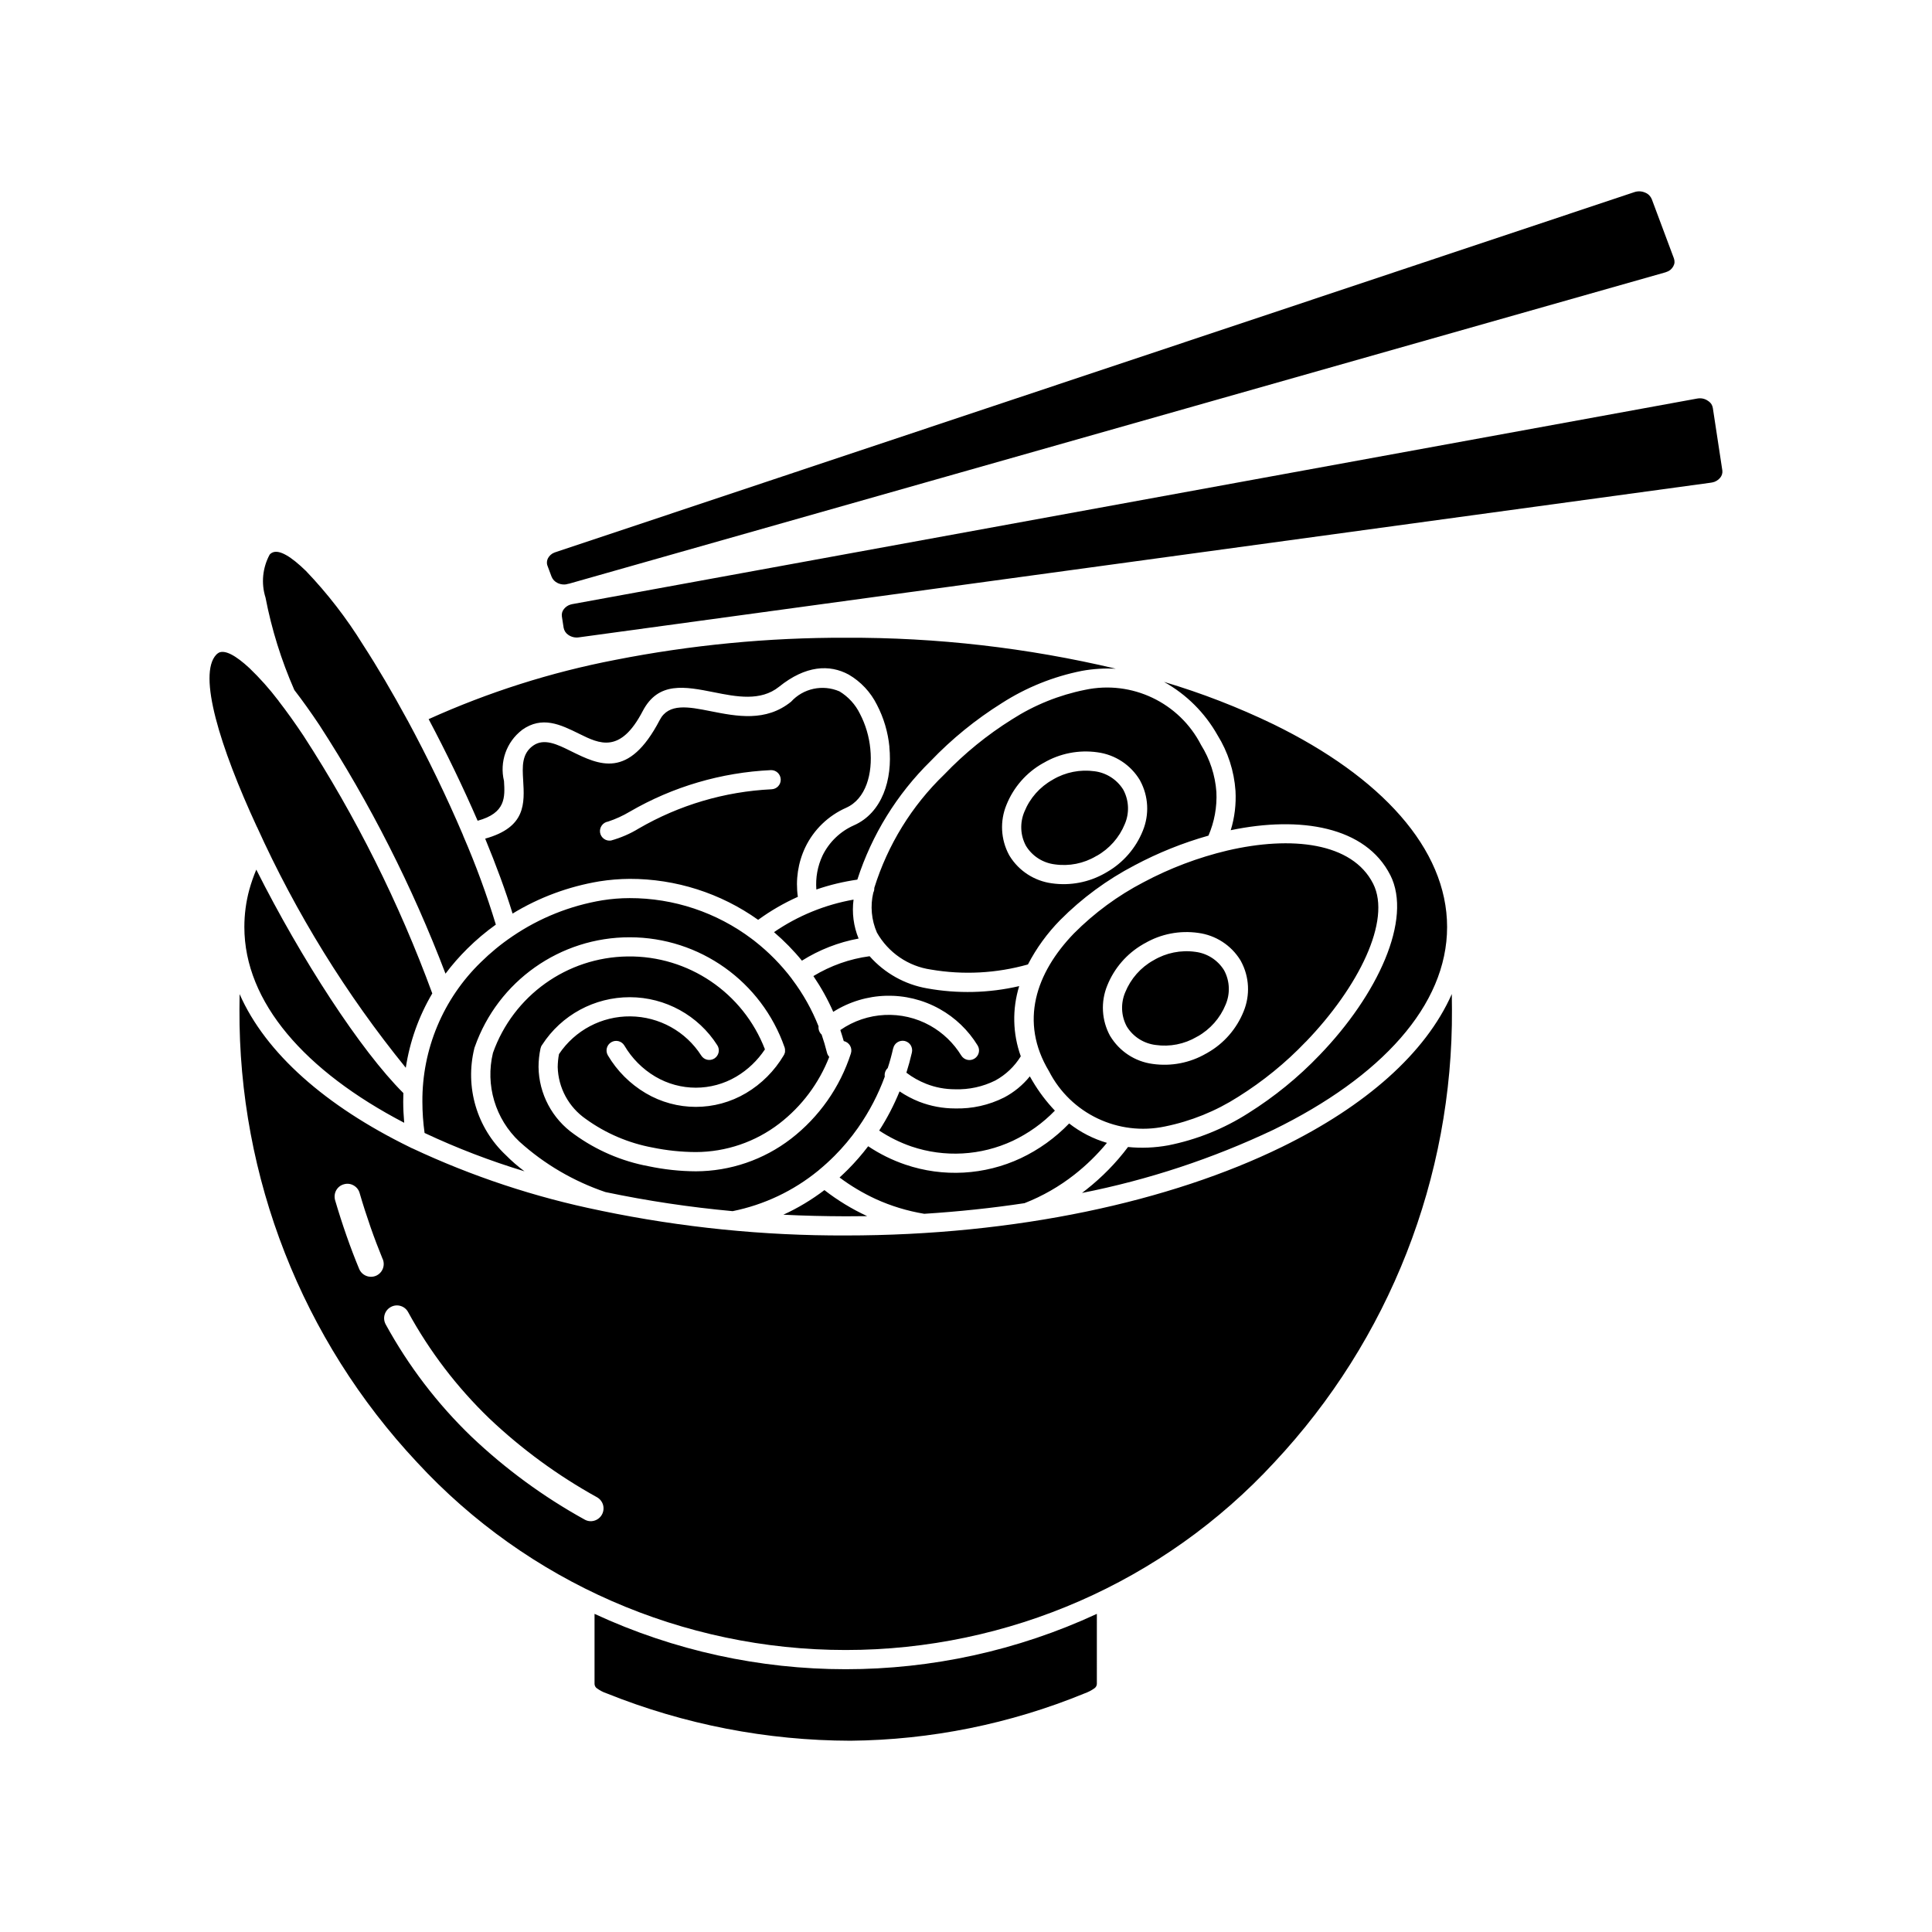 <?xml version="1.0" encoding="UTF-8"?>
<svg width="1200pt" height="1200pt" version="1.1" viewBox="0 0 1200 1200" xmlns="http://www.w3.org/2000/svg">
 <path d="m681.28 1002.4c-98.953 45.844-213.05 45.844-312 0v43.594-0.047c0.047 1.031 0.516 2.016 1.359 2.625 1.922 1.406 3.984 2.484 6.234 3.234 48.094 19.312 99.469 29.297 151.36 29.391 49.875-0.469 99.234-10.453 145.4-29.391 2.25-0.797 4.359-1.875 6.281-3.281 0.797-0.609 1.312-1.547 1.359-2.578zm-443.53-220.31c1.641 4.078-0.281 8.672-4.312 10.359-4.078 1.641-8.672-0.281-10.359-4.312-2.766-6.656-5.391-13.547-7.875-20.672-2.484-7.078-4.828-14.391-7.078-22.031-0.562-2.062-0.328-4.219 0.656-6.047 1.031-1.875 2.719-3.234 4.781-3.797 2.016-0.609 4.172-0.375 6 0.656 1.875 1.031 3.234 2.719 3.797 4.734 2.109 7.266 4.406 14.344 6.797 21.234 2.391 6.844 4.922 13.453 7.547 19.875zm133.08 147.89c1.828 1.031 3.188 2.766 3.75 4.781 0.562 2.062 0.281 4.219-0.75 6.047s-2.766 3.188-4.828 3.75c-2.016 0.562-4.172 0.281-6-0.797-25.453-14.062-49.031-31.359-70.125-51.375-21.234-20.438-39.188-43.969-53.344-69.844-2.062-3.844-0.656-8.625 3.188-10.734 3.797-2.109 8.625-0.75 10.734 3.094 13.359 24.469 30.375 46.734 50.391 66.047 20.156 19.125 42.656 35.578 66.984 49.031zm2.672-177.94c49.922 10.359 100.78 15.516 151.78 15.328 105.66 0 201.47-21 270.94-54.984 51.891-25.406 89.25-58.125 105.52-94.969 0.047 3.094 0.094 6.234 0.094 9.375v0.047c0.609 104.48-38.906 205.26-110.39 281.53-68.578 74.25-165.1 116.48-266.16 116.48s-197.58-42.234-266.16-116.48c-71.484-76.266-110.95-177.05-110.39-281.53 0-3.141 0.047-6.281 0.094-9.375 16.219 36.844 53.625 69.562 105.52 94.969l1.125 0.562c0.141 0.094 0.281 0.141 0.469 0.234v-0.047c37.219 17.484 76.406 30.469 116.72 38.672 0.281 0.094 0.562 0.141 0.844 0.188zm113.06 2.438c12.703 0.656 25.641 0.938 38.719 0.984 4.453 0 8.859-0.047 13.266-0.094v-0.047c-9.422-4.359-18.281-9.75-26.484-16.125-7.922 6-16.453 11.156-25.5 15.281zm43.594-195.71c-17.719 3.141-34.594 10.031-49.406 20.203 6.281 5.391 12.094 11.297 17.344 17.719 10.734-6.75 22.688-11.438 35.203-13.734-3.141-7.641-4.219-15.984-3.141-24.188zm106.12-54.609c-2.906 6.844-2.578 14.672 0.984 21.234 3.891 6.375 10.5 10.594 17.906 11.484 8.859 1.266 17.906-0.516 25.641-5.109l0.281-0.188 0.047 0.047c7.922-4.453 14.109-11.438 17.531-19.875 2.859-6.703 2.578-14.344-0.75-20.812-0.141-0.234-0.281-0.469-0.422-0.75-3.938-6.141-10.453-10.266-17.719-11.156-8.859-1.219-17.906 0.562-25.688 5.109l-0.281 0.188c-7.922 4.406-14.109 11.391-17.531 19.828zm-9.562 26.812c-5.156-9.609-5.719-21-1.594-31.031 4.406-10.969 12.422-20.156 22.734-25.922l0.375-0.188c10.078-5.906 21.891-8.203 33.422-6.562 10.969 1.453 20.672 7.828 26.344 17.297l0.188 0.375c5.203 9.609 5.766 21 1.641 31.078-4.359 10.828-12.234 19.875-22.359 25.688-0.281 0.188-0.609 0.375-0.891 0.516-10.078 5.812-21.797 8.062-33.281 6.422-10.781-1.453-20.391-7.641-26.109-16.875-0.188-0.281-0.328-0.516-0.469-0.797zm184.31 116.16c32.766-33.984 53.391-75.422 41.859-98.25-12.938-25.594-50.672-29.906-90.609-20.578-18.094 4.312-35.578 10.922-52.031 19.688-15.938 8.297-30.469 18.984-43.172 31.734-23.672 24.516-34.031 54.891-15.516 85.641 13.5 26.391 43.031 40.406 72 34.312 16.172-3.281 31.594-9.516 45.516-18.422 15.328-9.609 29.438-21.047 41.953-34.172zm-172.55-48.094c-19.594 5.531-40.125 6.609-60.188 3.188-14.156-2.016-26.578-10.547-33.609-22.969-3.422-7.828-4.219-16.547-2.25-24.844 0.469-0.891 0.656-1.922 0.609-2.906 8.344-26.766 23.297-51.047 43.5-70.5 12.516-13.078 26.625-24.562 42-34.172 13.875-8.906 29.297-15.141 45.469-18.375 28.969-6.141 58.5 7.922 72 34.266 5.484 8.766 8.766 18.797 9.516 29.109 0.469 9.328-1.219 18.609-4.922 27.188-15.938 4.5-31.312 10.688-45.938 18.469-17.062 8.906-32.625 20.344-46.172 33.984-8.016 8.156-14.766 17.438-20.016 27.562zm16.781 90.797h-0.047c-5.297-5.578-9.938-11.719-13.875-18.375-0.562-0.984-1.125-1.969-1.688-2.906-4.359 5.391-9.75 9.844-15.891 13.078-9.469 4.781-19.969 7.125-30.562 6.844-7.594 0-15.141-1.406-22.266-4.172-4.266-1.688-8.344-3.844-12.188-6.422-3.469 8.484-7.688 16.641-12.656 24.328 6.234 4.125 12.938 7.453 20.016 9.891 20.625 6.984 43.172 5.719 62.953-3.516 9.75-4.641 18.656-10.969 26.156-18.75zm32.297 20.016c-8.531-2.484-16.5-6.609-23.484-12.047-8.625 8.953-18.797 16.266-30 21.562-22.5 10.547-48.234 12-71.766 3.984-8.156-2.766-15.891-6.609-23.062-11.391-3.844 5.062-8.016 9.844-12.469 14.344-1.734 1.734-3.516 3.422-5.297 5.062 6.938 5.203 14.438 9.656 22.312 13.312 9.609 4.406 19.828 7.5 30.281 9.234 21.375-1.359 42.234-3.562 62.344-6.609h-0.047c11.156-4.359 21.609-10.359 31.031-17.766 7.406-5.812 14.156-12.422 20.156-19.688zm175.97-166.36c13.969 27.609-7.922 74.531-43.922 111.84-13.219 13.828-28.078 25.922-44.297 36.094-15.188 9.703-32.016 16.453-49.688 19.969-8.25 1.5-16.641 1.875-24.984 1.031-7.453 9.938-16.172 18.797-25.922 26.484-0.891 0.703-1.781 1.359-2.672 2.062h-0.047c41.156-8.109 81.141-21.328 119.02-39.281 66.609-32.578 107.81-77.109 107.81-125.9 0-48.797-41.203-93.328-107.81-125.9-21.938-10.594-44.672-19.406-68.016-26.344 13.922 7.734 25.406 19.219 33.234 33.094 6.469 10.406 10.312 22.312 11.156 34.547 0.469 8.25-0.516 16.547-2.953 24.469 43.219-9 83.812-2.297 99.094 27.891zm-92.672 53.672c-0.141-0.281-0.281-0.562-0.469-0.844-5.719-9.234-15.281-15.422-26.109-16.875-11.484-1.641-23.203 0.609-33.234 6.469-0.375 0.141-0.703 0.328-1.031 0.562-10.078 5.812-17.906 14.812-22.266 25.641-4.172 10.172-3.516 21.703 1.781 31.359l0.047 0.094v-0.047c5.719 9.469 15.375 15.844 26.344 17.297 11.484 1.641 23.203-0.609 33.281-6.469 0.281-0.094 0.562-0.281 0.844-0.469 10.172-5.766 18.047-14.859 22.406-25.688 4.125-10.078 3.562-21.469-1.594-31.031zm-10.359 5.859c-0.141-0.234-0.234-0.422-0.375-0.656-3.938-6.188-10.406-10.266-17.672-11.156-9-1.266-18.188 0.609-25.969 5.25l-0.047 0.047h-0.047c-7.922 4.406-14.062 11.438-17.484 19.828-2.859 6.75-2.578 14.438 0.797 20.906 0.141 0.234 0.281 0.422 0.375 0.656 3.938 6.188 10.453 10.266 17.719 11.156 8.812 1.266 17.812-0.516 25.5-5.016l0.094-0.094 0.328-0.188 0.047 0.047c7.922-4.453 14.109-11.438 17.531-19.875 2.859-6.75 2.578-14.438-0.797-20.906zm-601.31-62.859c-1.688 4.031-3.141 8.156-4.312 12.375-2.062 7.547-3.094 15.375-3.094 23.25 0 46.688 37.688 89.484 99.281 121.6-0.375-4.453-0.609-8.812-0.609-13.078 0-1.828 0.047-3.609 0.094-5.391-26.578-26.438-63.422-83.25-91.359-138.79zm159.19 41.344-0.375 0.234h0.047c-6.938 4.688-13.406 10.031-19.359 15.891-23.438 22.734-36.562 54.047-36.328 86.719 0 6.469 0.469 12.938 1.359 19.359 20.062 9.422 40.828 17.391 62.062 23.812-4.125-3.047-8.016-6.422-11.625-10.078-18-16.922-25.453-42.234-19.547-66.234 0.047-0.375 0.188-0.703 0.328-1.031 14.391-40.828 53.016-68.109 96.281-68.016 43.312 0.047 81.844 27.469 96.094 68.344l0.047 0.094 0.047 0.141c0.188 0.703 0.281 1.5 0.188 2.25v0.562l-0.047 0.141h-0.047c-0.047 0.328-0.141 0.656-0.281 0.938l-0.047 0.094v0.094l-0.047 0.094-0.047 0.047-0.094 0.188-0.047 0.047-0.047 0.094-0.094 0.141v0.047l-0.047 0.094c-5.719 9.609-13.734 17.672-23.391 23.391-19.219 11.391-43.125 11.391-62.344 0-9.656-5.719-17.719-13.781-23.438-23.438-1.688-2.859-0.75-6.469 2.062-8.156s6.469-0.797 8.156 2.016c4.688 7.969 11.297 14.625 19.219 19.312 15.562 9.188 34.828 9.188 50.344 0 7.125-4.219 13.172-10.031 17.766-16.922-13.547-35.203-47.578-58.219-85.266-57.703-37.688 0.469-71.062 24.375-83.672 59.906-4.828 19.969 1.453 41.016 16.406 55.078 15.469 14.016 33.703 24.656 53.438 31.359 26.109 5.484 52.5 9.422 79.031 11.859 19.5-3.938 37.734-12.562 53.109-25.125 0.141-0.094 0.281-0.234 0.422-0.328h-0.047c3.422-2.812 6.656-5.766 9.797-8.906 5.344-5.344 10.219-11.203 14.578-17.391l0.281-0.422 0.047-0.047-0.047 0.047c6.797-9.75 12.281-20.297 16.359-31.406-0.281-1.781 0.234-3.562 1.453-4.922 0.141-0.141 0.234-0.281 0.375-0.375 1.312-3.984 2.438-8.109 3.375-12.281h0.047c0.328-1.547 1.266-2.906 2.625-3.75 1.312-0.844 2.953-1.125 4.5-0.797 1.547 0.375 2.906 1.312 3.75 2.672 0.797 1.359 1.078 3 0.703 4.547-0.984 4.266-2.109 8.391-3.422 12.516v-0.047c3.797 2.906 7.922 5.203 12.328 6.938 5.719 2.25 11.766 3.375 17.906 3.375 8.672 0.281 17.25-1.594 24.984-5.438 6.516-3.562 11.953-8.719 15.844-15.047-5.062-14.062-5.391-29.344-0.984-43.594-18.75 4.359-38.25 4.828-57.188 1.406-13.828-2.391-26.438-9.469-35.719-19.969-12.375 1.641-24.234 5.859-34.922 12.328 4.781 7.031 8.906 14.438 12.328 22.219 20.016-12.656 45.375-13.359 66.094-1.781 9.656 5.391 17.766 13.172 23.578 22.641 1.734 2.812 0.844 6.469-1.969 8.203s-6.469 0.844-8.203-1.969c-4.734-7.688-11.344-14.062-19.266-18.516-17.578-9.844-39.281-8.766-55.828 2.719 0.75 2.25 1.453 4.547 2.109 6.844 1.641 0.375 3.094 1.406 3.938 2.859s1.031 3.188 0.516 4.828c-6.75 21-19.734 39.516-37.219 53.016-16.922 13.031-37.734 20.156-59.109 20.203-9.844-0.047-19.688-1.125-29.297-3.141-16.734-3.094-32.578-9.938-46.312-19.922-13.641-9.562-21.844-25.078-22.078-41.719 0-3.891 0.422-7.734 1.219-11.484 0.188-0.844 0.516-1.641 1.031-2.297 11.953-18.516 32.484-29.625 54.516-29.578 21.984 0.047 42.469 11.297 54.281 29.859 1.781 2.766 0.938 6.422-1.828 8.203-2.766 1.734-6.422 0.938-8.156-1.828-9.609-15-26.109-24.141-43.969-24.328-17.812-0.188-34.5 8.625-44.391 23.438-0.516 2.625-0.75 5.297-0.797 8.016 0.328 12.938 6.844 24.938 17.484 32.297 12.328 8.906 26.484 14.953 41.391 17.719 8.859 1.828 17.859 2.766 26.906 2.812 18.797-0.047 37.031-6.281 51.891-17.719 13.922-10.734 24.609-25.031 30.984-41.391-0.656-0.75-1.172-1.641-1.406-2.625-0.938-3.797-2.062-7.547-3.328-11.25l0.047 0.047c-0.234-0.188-0.422-0.422-0.609-0.609-1.078-1.312-1.547-2.953-1.359-4.594-4.078-10.312-9.516-20.016-16.172-28.875-0.094-0.141-0.234-0.281-0.328-0.422l-0.094-0.141h0.047c-6.656-8.766-14.344-16.594-23.016-23.391-0.375-0.281-0.75-0.562-1.125-0.891v0.047l-0.703-0.562c-21.891-16.5-48.562-25.406-75.938-25.359-5.672 0-11.344 0.469-16.969 1.359-19.969 3.328-38.953 10.922-55.734 22.312zm-145.31-146.16c-0.141-0.141-0.234-0.281-0.328-0.469h-0.047c-5.344-7.031-11.297-13.688-17.672-19.828-8.484-7.875-15.234-11.625-19.219-9.609v0.047c-0.562 0.281-1.031 0.703-1.5 1.172-11.531 12.328 2.203 57.047 25.312 107.02h0.047c24.234 53.578 55.312 103.88 92.391 149.53 2.484-16.312 8.062-31.969 16.453-46.172-20.625-56.203-47.438-109.88-80.016-160.08-5.25-7.875-10.453-15.141-15.469-21.609zm322.5 121.69c-8.672 3.891-16.969 8.672-24.656 14.297-23.297-16.594-51.234-25.5-79.828-25.453-6.281 0.047-12.562 0.562-18.797 1.547-19.078 3.188-37.406 9.938-53.906 20.016-4.312-14.109-10.172-29.953-17.016-46.547 25.359-7.078 24.469-21.703 23.578-36.516-0.469-8.016-0.984-16.172 6.188-21.234 6.797-4.828 15.047-0.797 23.438 3.375 17.672 8.719 35.906 17.719 55.219-19.312 5.531-10.641 17.859-8.203 31.547-5.484 16.359 3.234 34.312 6.797 50.016-5.859 7.594-8.344 19.688-10.922 30.094-6.422 5.484 3.328 9.891 8.156 12.703 13.922 3.516 6.75 5.672 14.109 6.422 21.656 1.594 15.609-2.766 31.266-15 36.703-11.109 4.922-20.109 13.594-25.359 24.516-4.547 9.562-6.141 20.297-4.641 30.797zm-198.89-47.25c-9-20.766-19.453-42.422-30.422-63.094h-0.047c37.031-16.734 75.891-29.109 115.83-36.797 47.156-9.281 95.156-13.922 143.26-13.781 56.484-0.234 112.78 6.234 167.72 19.219-7.031-0.328-14.109 0.094-21.047 1.359-17.672 3.516-34.5 10.266-49.688 20.016-16.172 10.125-31.078 22.219-44.297 36.047-20.859 20.484-36.469 45.75-45.469 73.594-8.672 1.266-17.203 3.281-25.453 6.141-0.562-7.266 0.75-14.531 3.844-21.094 4.078-8.344 10.969-15 19.453-18.75 17.625-7.781 24.094-28.5 22.031-48.75h0.047c-0.891-9.141-3.516-18-7.734-26.109-3.891-7.828-9.984-14.391-17.578-18.797-11.859-6.422-26.672-5.766-43.266 7.594-11.391 9.141-26.484 6.188-40.266 3.422-18.234-3.609-34.688-6.891-44.391 11.672-13.922 26.719-26.906 20.297-39.422 14.109-11.625-5.719-23.016-11.344-35.578-2.391v0.047c-9.656 7.406-14.016 19.828-11.156 31.641 0.609 10.031 1.219 19.922-16.406 24.703zm182.21-31.453c-30.891 1.453-60.938 10.266-87.656 25.781-4.266 2.531-8.812 4.641-13.547 6.188-3.234 0.516-5.438 3.562-4.969 6.797 0.516 3.234 3.562 5.484 6.797 4.969 6.047-1.688 11.859-4.172 17.203-7.453 25.125-14.578 53.391-22.969 82.453-24.375 3.281-0.094 5.859-2.812 5.766-6.094s-2.766-5.859-6.047-5.812zm-123.32-103.12c-0.375 0.094-0.797 0.188-1.172 0.281-1.641 0.469-3.141 1.5-4.172 2.859-1.031 1.266-1.453 2.953-1.219 4.547l1.078 6.984c0.328 1.828 1.359 3.422 2.906 4.453 1.875 1.312 4.219 1.875 6.469 1.547l702.98-96.047c0.188-0.047 0.328-0.047 0.516-0.094l0.375-0.047c2.016-0.328 3.844-1.406 5.156-3 0.984-1.219 1.5-2.812 1.312-4.406l-5.906-38.812c-0.141-0.891-0.422-1.688-0.891-2.438-0.562-0.844-1.312-1.547-2.203-2.109-0.938-0.656-2.016-1.125-3.141-1.359-1.172-0.234-2.391-0.234-3.609 0zm-2.297-12.656c-0.516 0.094-0.984 0.188-1.453 0.328l-0.047 0.047c-1.688 0.281-3.422 0.047-5.016-0.609l-0.375-0.188c-1.734-0.797-3.094-2.203-3.797-3.984l-2.484-6.656c-0.047-0.188-0.141-0.328-0.141-0.469h-0.047c-0.375-1.406-0.234-2.906 0.422-4.219 0.844-1.594 2.203-2.859 3.844-3.516 0.281-0.094 0.516-0.234 0.75-0.281l670.26-223.69c2.25-0.75 4.641-0.609 6.797 0.375 1.828 0.75 3.234 2.203 3.984 4.031l13.734 36.75c0.281 0.797 0.422 1.641 0.375 2.484s-0.328 1.688-0.75 2.438-0.938 1.453-1.641 2.062l-0.234 0.188c-0.891 0.703-1.922 1.172-3 1.5l-681.19 193.45zm-100.27 84.562c12.609 23.344 24.562 48.047 34.547 71.484v0.047c0.094 0.281 0.188 0.562 0.328 0.844 7.734 17.859 14.438 36.141 20.109 54.797-6.234 4.453-12.141 9.422-17.625 14.859-4.922 4.875-9.516 10.078-13.641 15.609-20.625-54.094-46.875-105.84-78.328-154.4-5.297-7.922-10.5-15.234-15.609-21.844v-0.047c-8.062-18.375-14.062-37.594-17.859-57.328-2.812-8.859-1.828-18.516 2.578-26.672 0.469-0.562 1.031-0.984 1.688-1.266 4.312-2.016 11.672 2.484 20.859 11.438 13.406 14.016 25.266 29.391 35.438 45.844 9.094 14.016 18.281 29.719 27.188 46.078l0.047 0.047h-0.047l0.281 0.562z" fill-rule="evenodd"/>
</svg>
